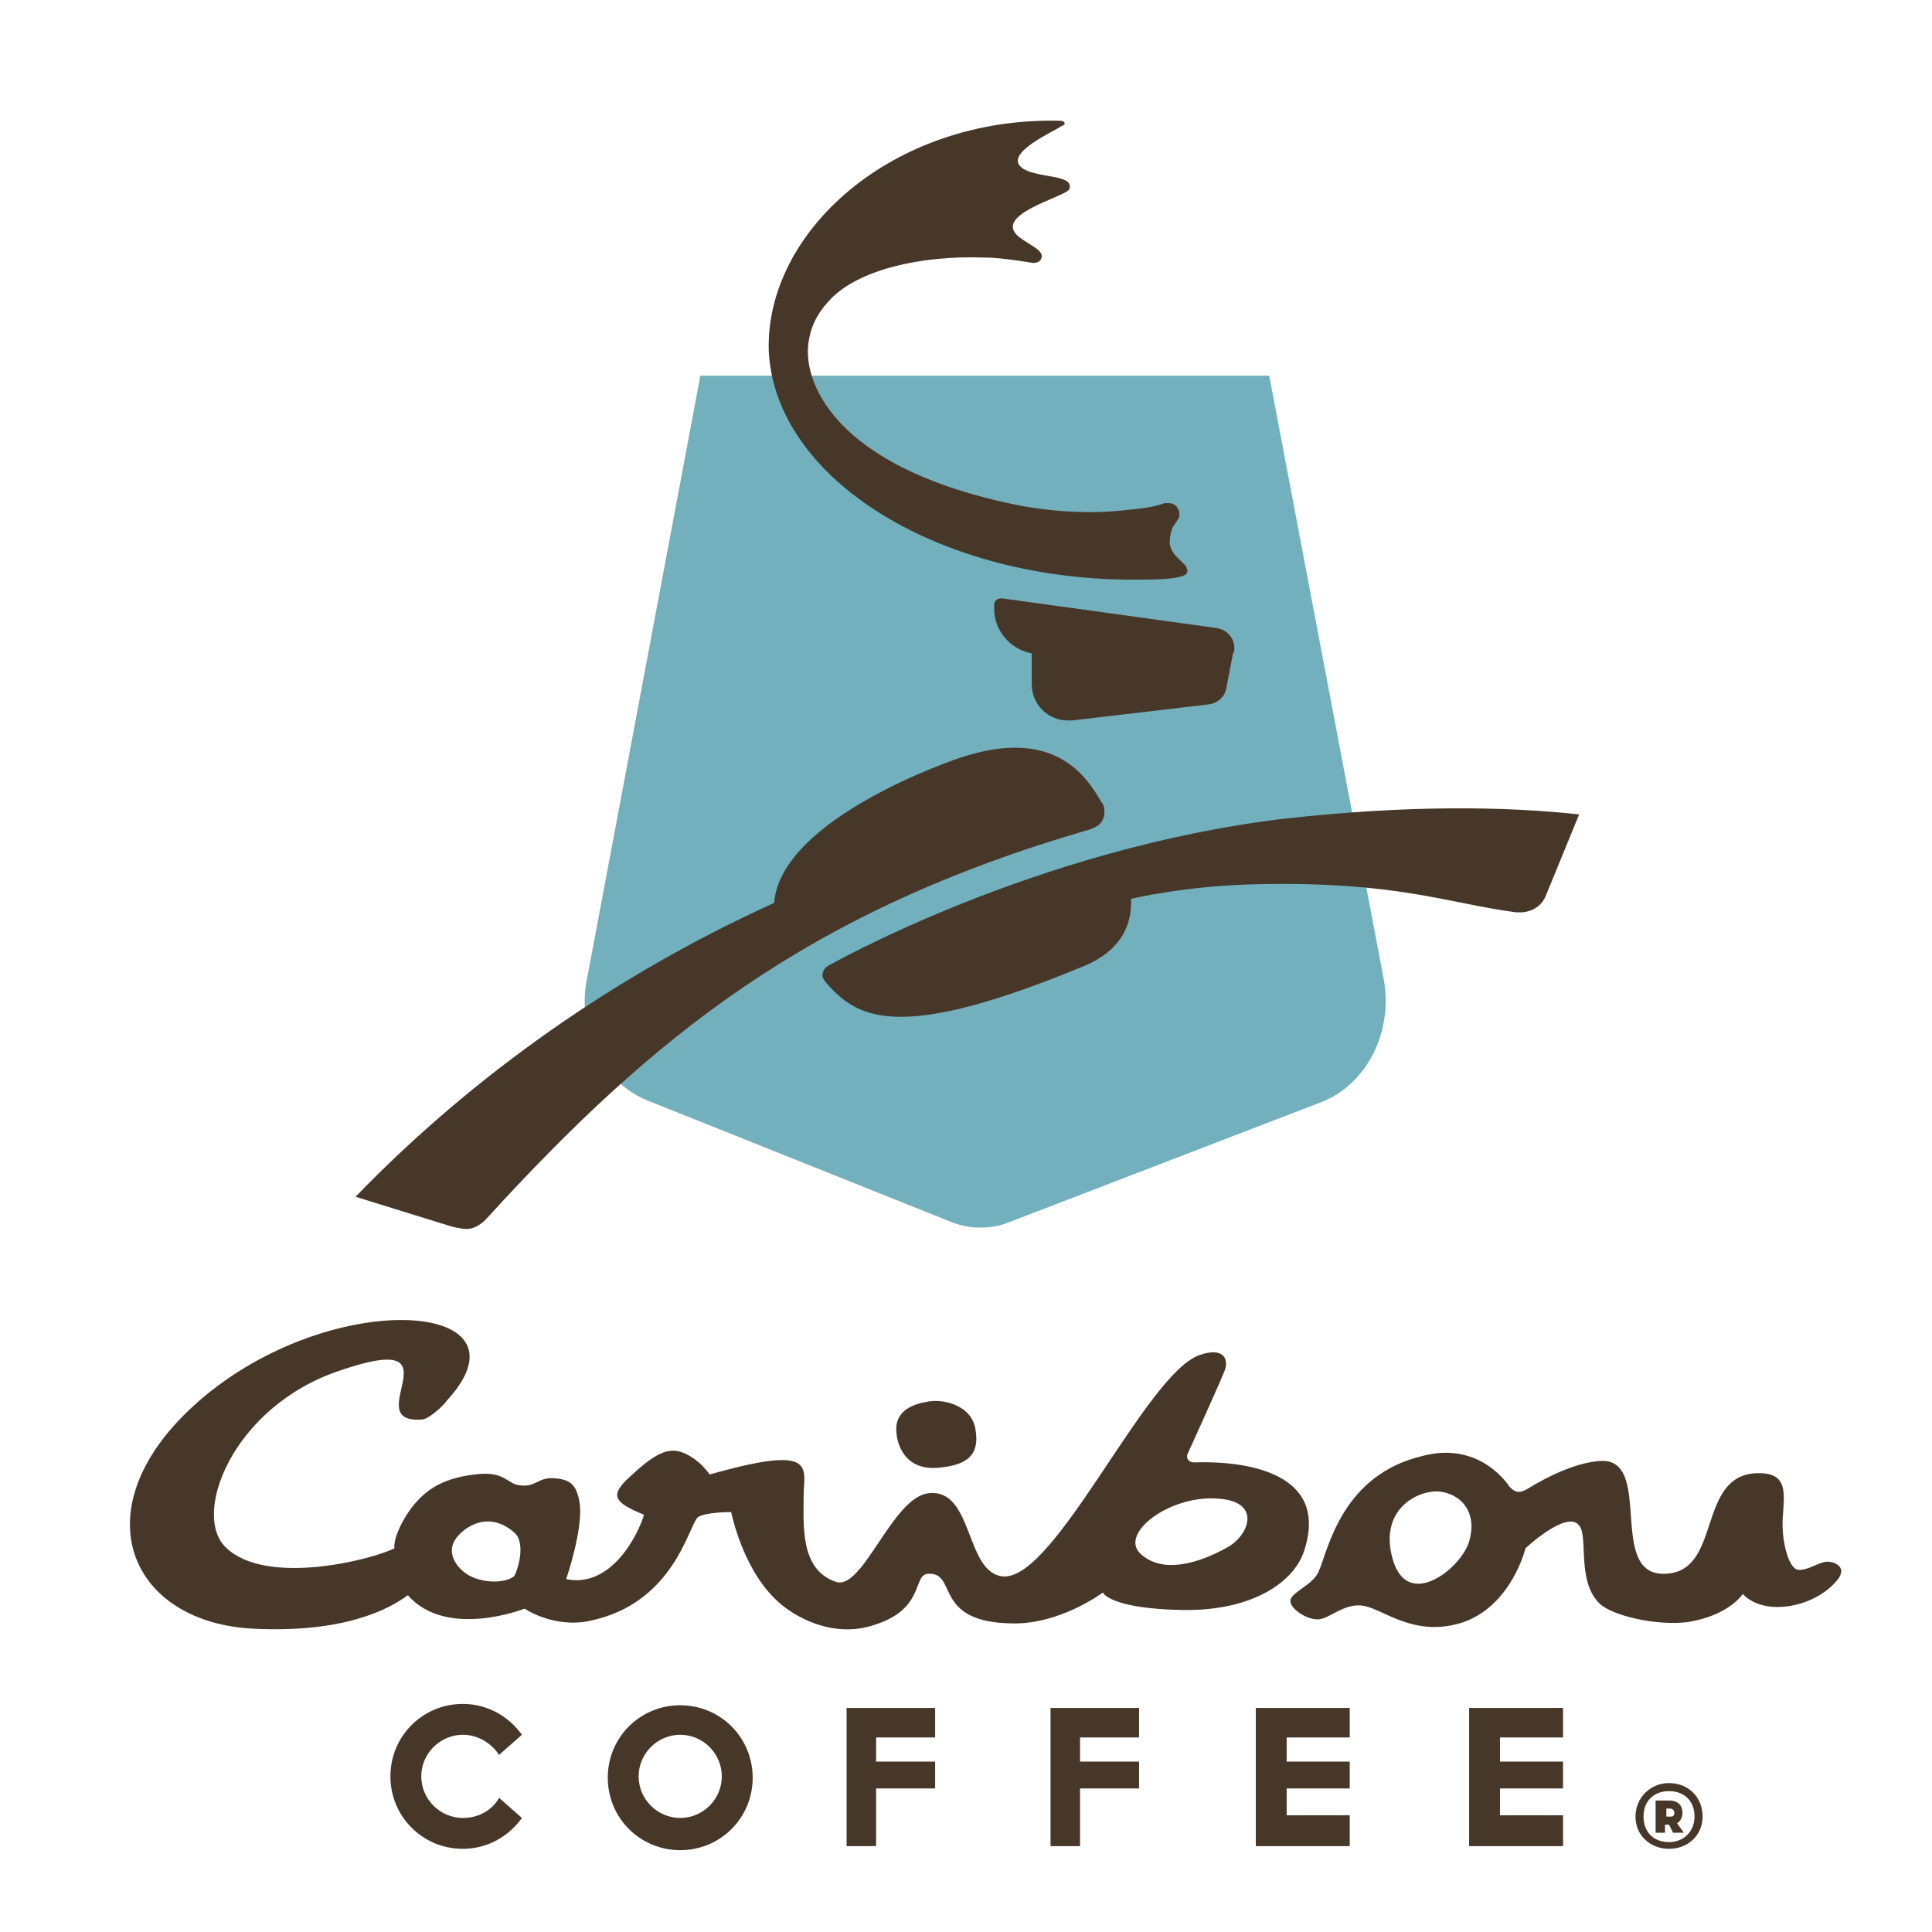 <?xml version="1.0" encoding="utf-8"?>
<!-- Generator: Adobe Illustrator 21.1.0, SVG Export Plug-In . SVG Version: 6.00 Build 0)  -->
<svg version="1.1" id="Layer_1" xmlns="http://www.w3.org/2000/svg" xmlns:xlink="http://www.w3.org/1999/xlink" x="0px" y="0px"
	 viewBox="0 0 144 144" style="enable-background:new 0 0 144 144;" xml:space="preserve">
<style type="text/css">
	.st0{fill:#473729;}
	.st1{fill-rule:evenodd;clip-rule:evenodd;fill:#473729;}
	.st2{fill:#72B0BD;}
</style>
<polygon class="st0" points="80.5,133.3 84.9,133.3 84.9,131.3 80.5,131.3 80.5,129.5 84.9,129.5 84.9,127.3 78.3,127.3 78.3,137.6 
	80.5,137.6 "/>
<polygon class="st0" points="65.3,133.3 69.7,133.3 69.7,131.3 65.3,131.3 65.3,129.5 69.7,129.5 69.7,127.3 63.1,127.3 63.1,137.6 
	65.3,137.6 "/>
<path class="st0" d="M50.7,127.1c-3,0-5.4,2.4-5.4,5.4c0,3,2.4,5.4,5.4,5.4c3,0,5.4-2.4,5.4-5.4C56.1,129.5,53.7,127.1,50.7,127.1z
	 M50.7,135.5c-1.7,0-3.1-1.4-3.1-3.1c0-1.7,1.4-3.1,3.1-3.1c1.7,0,3.1,1.4,3.1,3.1C53.8,134.1,52.4,135.5,50.7,135.5z"/>
<path class="st0" d="M37.2,134c-0.5,0.9-1.5,1.5-2.7,1.5c-1.7,0-3.1-1.4-3.1-3.1c0-1.7,1.4-3.1,3.1-3.1c1.1,0,2.1,0.6,2.7,1.5
	l1.7-1.5c-1-1.4-2.6-2.3-4.4-2.3c-3,0-5.4,2.4-5.4,5.4c0,3,2.4,5.4,5.4,5.4c1.8,0,3.4-0.9,4.4-2.3L37.2,134z"/>
<polygon class="st0" points="100.6,135.3 95.9,135.3 95.9,133.3 100.6,133.3 100.6,131.3 95.9,131.3 95.9,129.5 100.6,129.5 
	100.6,127.3 93.6,127.3 93.6,137.6 100.6,137.6 "/>
<polygon class="st0" points="116.5,135.3 111.8,135.3 111.8,133.3 116.5,133.3 116.5,131.3 111.8,131.3 111.8,129.5 116.5,129.5 
	116.5,127.3 109.5,127.3 109.5,137.6 116.5,137.6 "/>
<path class="st0" d="M121.9,135.4c0-1.4,1.1-2.5,2.5-2.5c1.4,0,2.5,1,2.5,2.5c0,1.4-1.1,2.4-2.5,2.4
	C123,137.8,121.9,136.8,121.9,135.4z M126.3,135.4c0-1.2-0.8-1.9-1.9-1.9c-1.1,0-1.9,0.7-1.9,1.9c0,1.2,0.8,1.9,1.9,1.9
	C125.5,137.3,126.3,136.5,126.3,135.4z M125.5,136.6h-0.8l-0.3-0.6h-0.3v0.6h-0.7v-2.4h1c0.7,0,1,0.4,1,0.9c0,0.3-0.1,0.6-0.4,0.8
	L125.5,136.6z M124.5,135.4c0.1,0,0.3,0,0.3-0.3c0-0.2-0.2-0.3-0.3-0.3h-0.3v0.6H124.5z"/>
<path class="st1" d="M69.9,109.4c2.5-0.2,3.1-1.2,2.8-2.9c-0.3-1.8-2.5-2.3-3.7-2c-1.2,0.2-2.2,0.8-2.2,2
	C66.8,107.6,67.4,109.6,69.9,109.4z"/>
<path class="st0" d="M89,109c-0.4,0-0.6-0.3-0.5-0.6c0,0,2.6-5.7,2.8-6.3c0.3-0.9-0.2-1.7-1.9-1.1c-4,1.4-10.7,16.7-14.6,16.5
	c-2.9-0.2-2.2-6.6-5.6-6.2c-2.7,0.3-4.9,7.3-6.9,6.6c-2.7-0.9-2.4-4.3-2.4-6.4c0-2.1,1.1-3.9-7-1.6c-0.3-0.4-1-1.3-2.2-1.7
	c-1.1-0.3-2.1,0.3-4,2.1c-1.2,1.2-0.9,1.7,1.3,2.6c-0.4,1.4-2.4,5.5-5.8,4.8c0,0,1.3-3.8,1-5.7c-0.2-1.2-0.6-1.7-1.7-1.8
	c-1.4-0.2-1.5,0.7-2.8,0.5c-0.9-0.1-1.1-1.1-3.3-0.8c-2.7,0.3-3.8,1.4-4.5,2.2c-1,1.2-1.6,2.7-1.5,3.3c-1.8,0.9-9.5,2.8-12.5,0
	c-2.7-2.4,0.4-10.5,8.3-13.2c9.5-3.3,1.3,4,6.3,3.6c0.6-0.1,1.7-1.2,1.8-1.4c7-7.6-9.2-8.6-19,0.5c-8.3,7.7-4.6,16.1,4.7,16.5
	c6.6,0.3,9.9-1.4,11.4-2.5c2.9,3.3,8.7,1,8.7,1s2.2,1.5,4.9,0.9c6.2-1.3,7.3-7,8-7.7c0.5-0.4,2.5-0.4,2.5-0.4s0.8,4.1,3.3,6.5
	c1.2,1.2,4.2,3,7.4,1.9c3.8-1.2,2.8-3.8,4-3.8c2.2-0.1,0.3,3.6,6.2,3.7c3.6,0.1,6.8-2.3,6.8-2.3s0.5,1.2,5.9,1.3
	c5.4,0.1,8.4-2.2,9.1-4.4C99.3,109.2,91.6,108.9,89,109z M38.3,117.5c-0.8,0.6-2.8,0.5-3.8-0.4c-0.7-0.6-1.1-1.5-0.6-2.3
	c0.4-0.7,2.3-2.4,4.4-0.6C39.3,115,38.5,117.3,38.3,117.5z M91.7,115.2c-1.5,0.9-4.8,2.4-6.7,0.6c-1.6-1.5,2.2-4.4,5.8-4.1
	C93.9,111.9,93.2,114.2,91.7,115.2z"/>
<path class="st0" d="M136.2,116.4c-0.6,0-1.5,0.7-2.2,0.6c-0.7-0.1-1.3-2.3-1.1-4.2c0.1-1.6,0.3-3-1.8-3c-4.8,0-2.6,7.6-7.2,7.5
	c-3.9-0.1-0.9-8-4.2-8.4c0,0-2-0.3-5.9,2.1c-0.7,0.4-1,0.1-1.3-0.2c0,0-2.1-3.4-6.4-2.3c-6.1,1.4-7.1,7-7.8,8.6
	c-0.4,1-1.9,1.5-2.1,2.1c-0.2,0.6,1.1,1.5,2,1.5c0.9,0,2-1.3,3.5-1c1.5,0.3,3.8,2.4,7.4,1.2c3.6-1.3,4.6-5.5,4.6-5.5s3.1-2.9,4-1.7
	c0.7,0.8-0.2,4.1,1.5,5.8c0.9,0.9,4.2,1.7,6.6,1.4c3.1-0.5,4.1-2.1,4.1-2.1s1,1.3,3.5,0.9c2.5-0.4,3.8-2.1,3.8-2.4
	C137.4,116.8,136.8,116.4,136.2,116.4z M109.5,114.9c-0.6,2-4.6,5.2-5.7,1.3c-1.1-3.9,2.2-5.3,3.7-5
	C109.1,111.5,110.1,112.9,109.5,114.9z"/>
<path class="st2" d="M103.1,72.8L94.6,28H52.2l-8.4,44.7c-0.9,3.9,1,7.9,4.4,9.3l22.5,9c0.7,0.3,1.5,0.5,2.3,0.5
	c0.7,0,1.5-0.1,2.2-0.4l23.4-9C102,80.7,103.9,76.7,103.1,72.8z"/>
<path class="st0" d="M88.5,42.5c0-0.1-0.1-0.2-0.1-0.3l0,0l-0.7-0.7c-0.3-0.3-0.6-0.8-0.5-1.3c0-0.3,0.1-0.6,0.2-0.9l0.4-0.6l0,0
	c0.1-0.1,0.1-0.2,0.1-0.4c0-0.4-0.3-0.8-0.8-0.8c-0.1,0-0.2,0-0.3,0c-0.8,0.3-1.7,0.4-2.7,0.5l0,0c-2.5,0.3-5.2,0.2-8-0.3
	c-14.2-2.8-16.4-9.5-15.8-12.4c0.2-1.2,0.8-2.2,1.7-3.1c2-2,6.4-3.2,11.5-3c1.2,0,3.5,0.4,3.5,0.4l0,0l0,0c0.3,0,0.5-0.1,0.6-0.3
	c0.3-0.6-0.8-1-1.6-1.6c-2.2-1.7,3.4-3,3.7-3.6c0.4-1.1-2.2-0.8-3.4-1.5c-1.8-1.1,2.5-2.9,2.8-3.2C79.5,9.3,79.4,9,79,9
	C66.5,8.7,57,17.3,57.3,26.2c0.5,9.6,12.9,17.2,27.7,17c0.9,0,2.9,0,3.4-0.4C88.5,42.7,88.5,42.6,88.5,42.5z"/>
<path class="st0" d="M92,48.3c0-0.8-0.6-1.4-1.4-1.5l-15.9-2.2h0c0,0-0.1,0-0.1,0c-0.3,0-0.5,0.2-0.5,0.5l0,0c0,0.1,0,0.2,0,0.3
	c0,1.6,1.2,3,2.8,3.3V51l0,0c0,1.5,1.2,2.7,2.7,2.7c0.1,0,0.2,0,0.3,0l0,0l10.2-1.2l0,0c0.7-0.1,1.2-0.6,1.3-1.2l0,0l0.5-2.6l0,0
	C92,48.6,92,48.5,92,48.3z"/>
<path class="st0" d="M81.5,61.7c0.6-0.2,0.9-0.8,0.8-1.4c0-0.2-0.1-0.4-0.2-0.5h0c-1.1-1.9-3.5-5.7-10.6-3.3c0,0-13.3,4.4-13.8,10.8
	C46,72.6,35.3,80.1,26.5,89.2l7.1,2.2c0,0,0.7,0.2,1.2,0.2c0.5,0,1-0.3,1.4-0.7c0,0,0,0,0,0c12.5-13.7,24-23,45.1-29.1
	C81.2,61.8,81.4,61.8,81.5,61.7z"/>
<path class="st0" d="M95.9,61c-18.8,2.2-34.2,11-34.2,11c-0.2,0.1-0.4,0.4-0.4,0.7c0,0.2,0.2,0.5,0.5,0.8c2.3,2.5,5.5,4.1,19-1.5
	c2.4-1,3.6-2.7,3.5-5c0,0,4-1,9.6-1.1c10.2-0.2,13.9,1.4,19.1,2.1c0.2,0,0.3,0,0.5,0c0.8-0.1,1.4-0.5,1.7-1.2l2.5-6.1
	C112.1,60.1,105,60,95.9,61z"/>
<g>
</g>
<g>
</g>
<g>
</g>
<g>
</g>
<g>
</g>
<g>
</g>
</svg>
